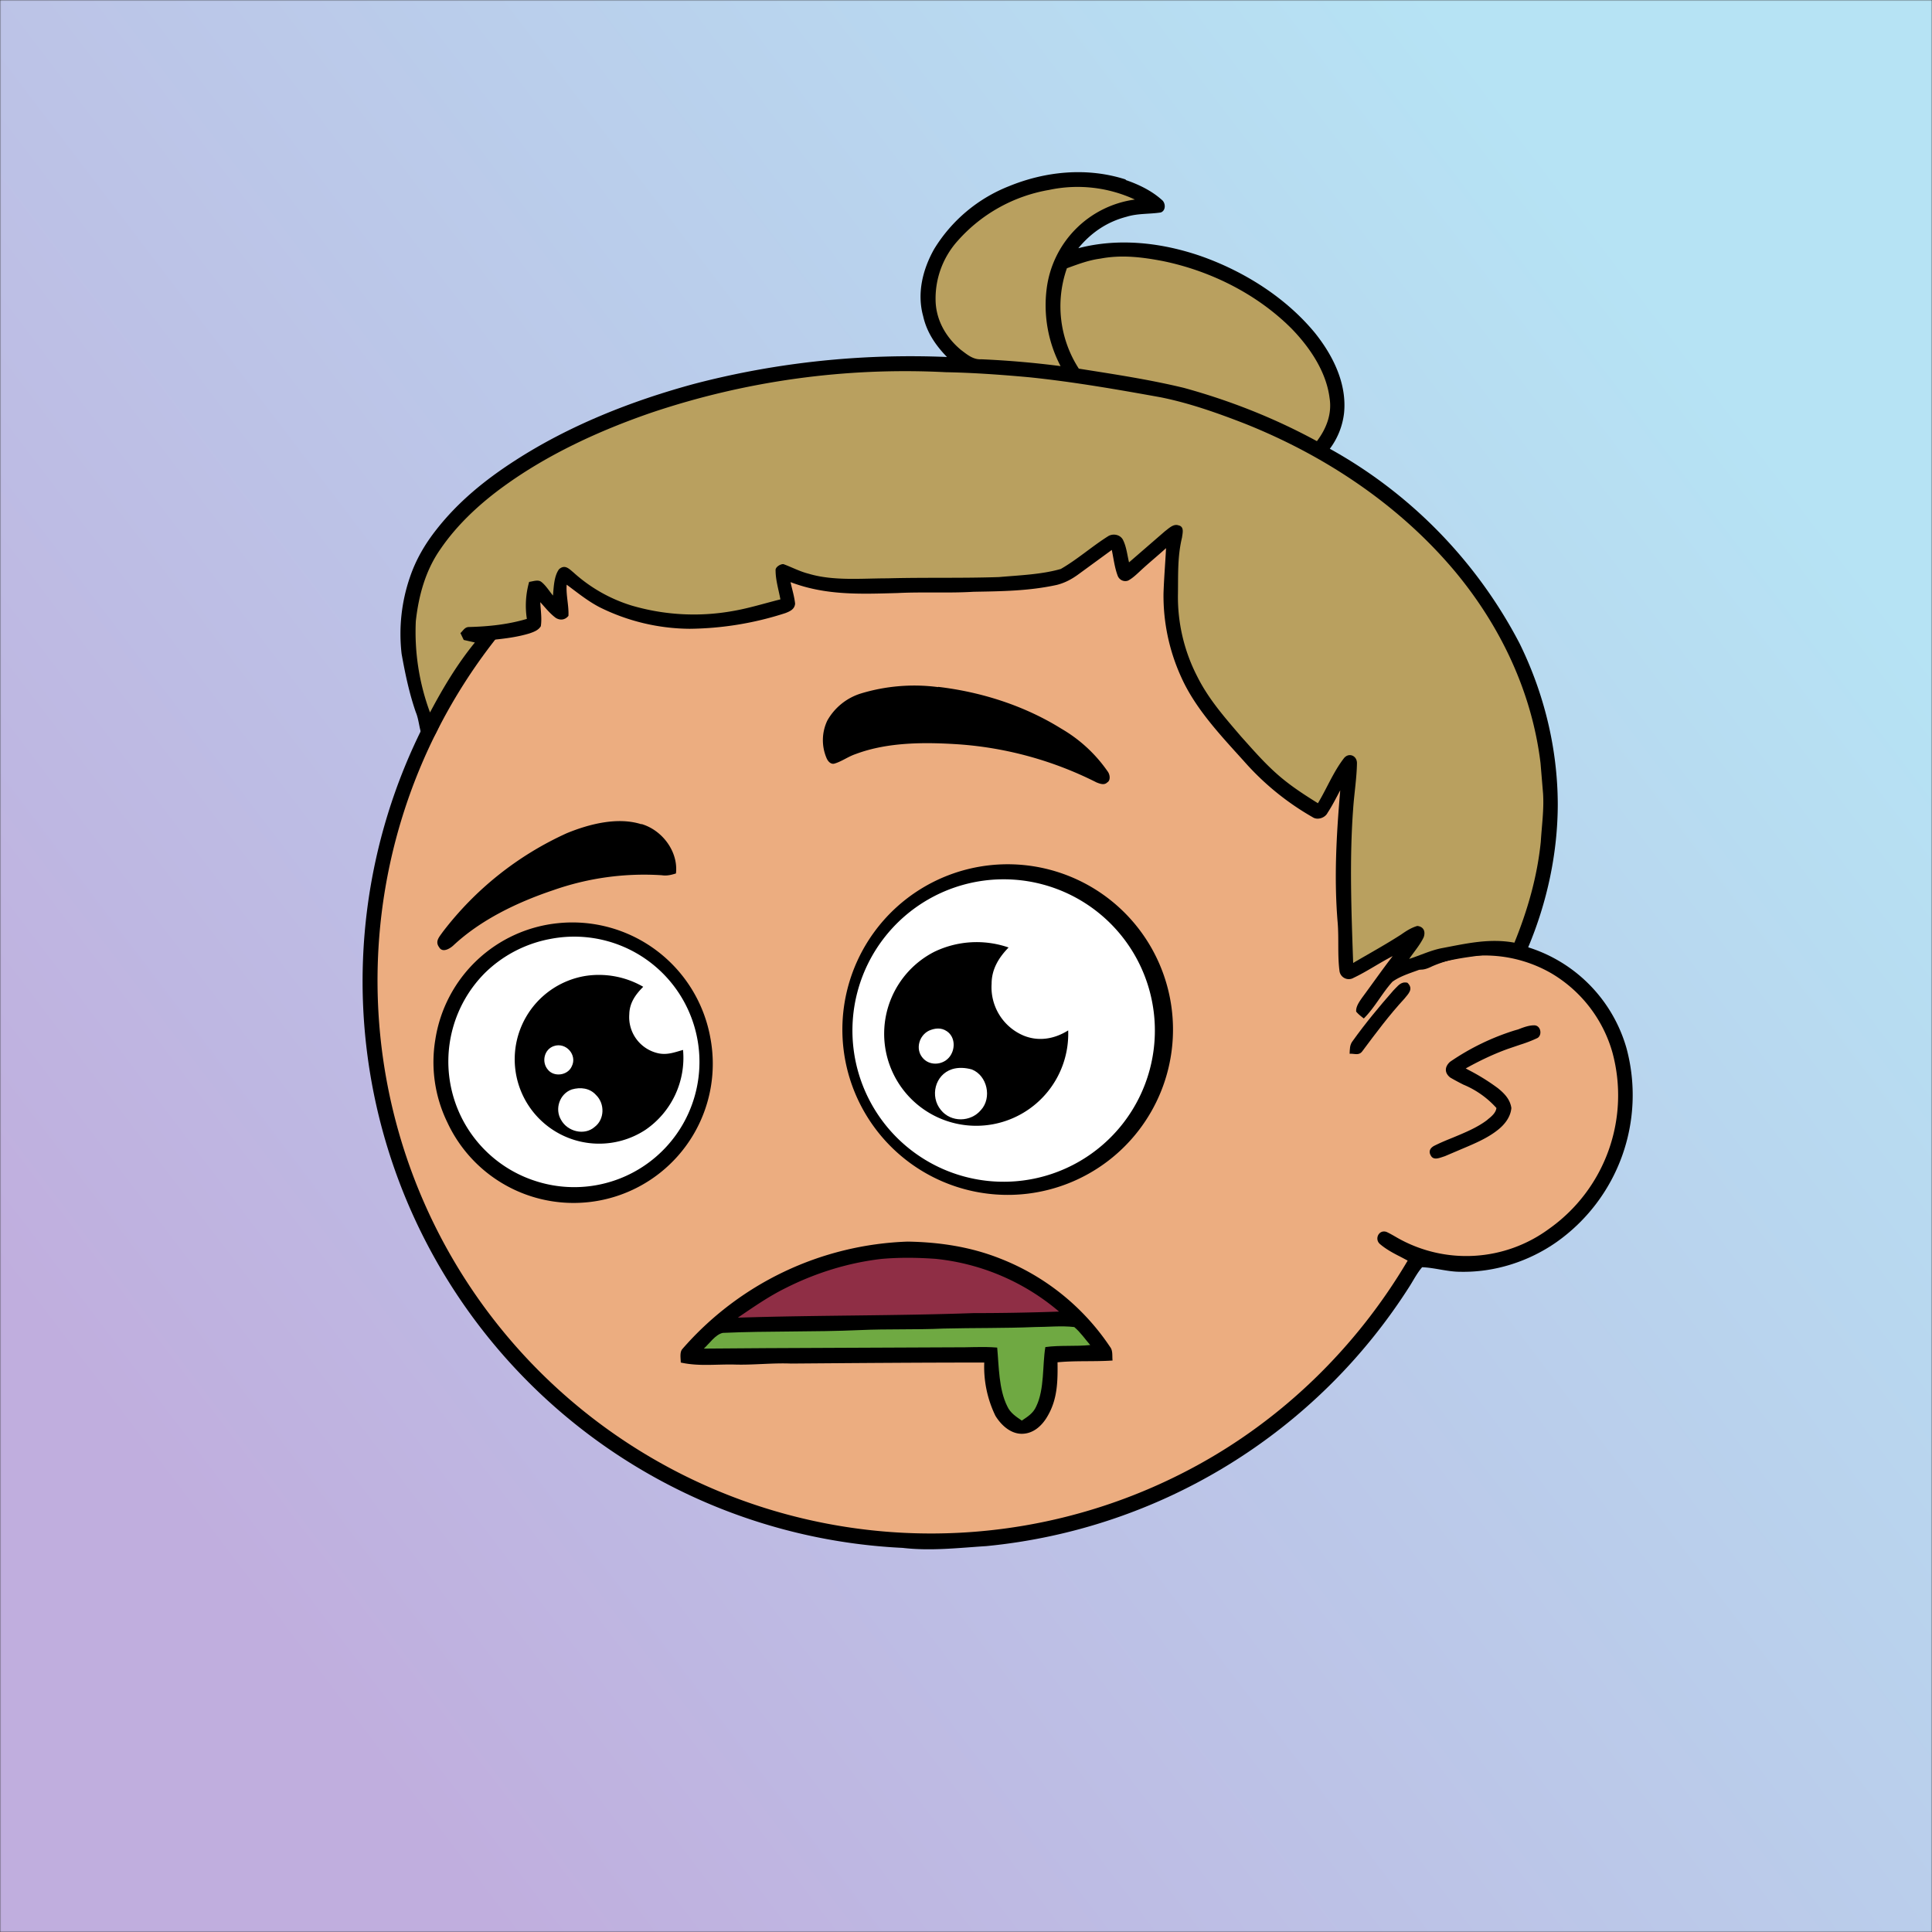 <svg xmlns="http://www.w3.org/2000/svg" viewBox="0 0 762 762" fill="none" shape-rendering="auto"><rect x="0" y="0" width="762" height="762" fill="#333333" stroke="none"/><mask id="viewboxMask"><rect width="762" height="762" rx="0" ry="0" x="0" y="0" fill="#fff" /></mask><g mask="url(#viewboxMask)"><rect fill="url(#backgroundLinear)" width="762" height="762" x="0" y="0" /><defs><linearGradient id="backgroundLinear" gradientTransform="rotate(142 0.5 0.5)"><stop stop-color="#b6e3f4"/><stop offset="1" stop-color="#c0aede"/></linearGradient></defs><path d="M396 164.8a224.8 224.8 0 0 1 104.8 42.4c6.2 4.9 12.5 9.4 18 15a225.4 225.4 0 0 1 71.8 149 58.5 58.5 0 0 1 50.9 42.2 71 71 0 0 1-27.6 76.5c-11 7.7-24.5 12-38 11.7-5 0-10-1.6-15-1.8-1.9 2.2-3.3 4.9-4.8 7.3A223.3 223.3 0 0 1 389 609.8c-11 .7-21.9 2-33 .7a223.7 223.7 0 0 1-178.8-342.3A223.4 223.4 0 0 1 352 163.5c14.6-1.4 29.4-.3 44 1.3Z" fill="#000"/><path fill-rule="evenodd" clip-rule="evenodd" d="M498.8 213.2A216 216 0 0 0 363 169c-13-.2-26.2 1.6-39 4a218 218 0 0 0-113.6 365.5 218.5 218.5 0 0 0 260.4 40.2c35-18.8 64.2-47.3 84.4-81.5l-3-1.6c-2.8-1.4-5.7-3-8-5-2.2-2-.3-5.8 2.7-4.7 1.5.7 3 1.6 4.4 2.4a55 55 0 0 0 59.6-3.6 64.5 64.5 0 0 0 25-69.8 53.1 53.1 0 0 0-24-31 52.6 52.6 0 0 0-47-2.8c-1.6.8-3.4 1.5-5 1.3-2.5-.2-2.8-4.2-.6-5.2 8-4 16.5-5.6 25.4-6.4a217 217 0 0 0-72-146.4c-4.4-4-8.7-8.1-13.9-11.3Zm107.6 196.2c2-1.2 1.3-5.1-1.4-5-2 0-4.2.8-6.2 1.6l-1.4.4a95.1 95.1 0 0 0-25.5 12.4c-2.2 2-2.2 4.4.1 6.2a92 92 0 0 0 5.2 2.8 36 36 0 0 1 13 9.2c-.2 1.9-2 3.4-3.4 4.5l-.2.2c-3.9 3-8.8 5-13.6 7-2.5 1-4.9 2-7.1 3.1-1.7.8-2.6 2.2-1.6 3.9 1 2 3.2 1.1 5 .5l.6-.2 5.4-2.3c5.4-2.3 11-4.5 15.4-8 2.7-2.1 5.1-5.1 5.4-8.7-.5-3.4-2.7-5.7-5.3-7.8a83 83 0 0 0-11.6-7.2l-1.1-.6c5.4-3 10.8-5.6 16.6-7.7l5-1.7a52 52 0 0 0 6.7-2.6Z" fill="#ecad80"/><g transform="translate(-161 -83)"><path d="M547.5 424.8a65.2 65.2 0 1 1 18.8 129 65.2 65.2 0 0 1-18.8-129Z" fill="#000"/><path d="M549.2 430.3a59.6 59.6 0 1 1 15.3 118.3 59.6 59.6 0 0 1-15.3-118.3Z" fill="#fff"/><path d="M381.2 447.1a55.3 55.3 0 0 1 60 45.4 54.9 54.9 0 0 1-103.8 33.1 54.2 54.2 0 0 1-4.7-32.6 54.5 54.5 0 0 1 48.5-45.9Z" fill="#000"/><path d="M378.2 453.3a49.4 49.4 0 1 1-6 95.5A49.5 49.5 0 0 1 352 467c7.1-7.1 16.3-11.9 26.2-13.7Z" fill="#fff"/><path d="M558.8 456.7c-3.9 4-6.7 8.6-6.7 14.3a20.7 20.7 0 0 0 12.5 20.4c6 2.5 12.3 1.4 17.7-2a36.3 36.3 0 1 1-52.8-31 38.5 38.5 0 0 1 29.3-1.7ZM392 467.9a35 35 0 0 1 22.7 4.3c-3 3-5.4 6.3-5.5 10.8a14.6 14.6 0 0 0 11.8 15.5c3.4.6 6.2-.5 9.4-1.4a34.4 34.4 0 0 1-14.8 31.5 33.3 33.3 0 1 1-23.6-60.7Z" fill="#000"/><path d="M527.4 489.5c2.3-1 4.8-1.3 7 .2 3.5 2.3 3.5 7.5.8 10.5s-7.8 3.2-10.4-.1c-2.8-3.4-1.3-8.7 2.6-10.6ZM379.4 495.6c4.8-1.7 9.4 3.5 7.1 8-1.6 3.6-7 4.3-9.4 1.3-2.6-3-1.5-8 2.3-9.3ZM536.5 504.7c2.5-.8 5.3-.6 7.8.1 6.1 2.4 8 11.2 3.6 16-4 4.8-11.8 5-15.8 0-4.4-5.3-2.4-13.9 4.4-16.1ZM386.5 512.7c3.4-1 7.1-.6 9.6 2.2 3.5 3.4 3.4 9.6-.6 12.6-4 3.5-10.7 1.8-13.2-2.8-2.6-4.3-.6-10.3 4.2-12Z" fill="#fff"/></g><g transform="translate(-161 -83)"><path d="M531 353.9c17 2 34 7.4 48.6 16.5a57 57 0 0 1 18.3 16.9c.9 1.2 1.2 3.5-.2 4.3-1.2 1.2-2.9.5-4.2 0a143 143 0 0 0-54-15c-13.4-.9-28.2-1-41 3.8-3 1-5.6 3-8.5 3.8-1.4.3-2.5-1-3-2.2a18 18 0 0 1 .3-14.8 23 23 0 0 1 13.3-10.7A72.5 72.5 0 0 1 531 354ZM414 408c8.2 2.4 14.6 10.9 13.6 19.5-1.9.6-3.6 1-5.6.7a108 108 0 0 0-42.8 5.9c-14 4.7-28.5 11.6-39.4 21.8-1.4 1.3-4.3 3-5.6.7-1.7-2.3 0-4 1.4-6a128 128 0 0 1 49-39c8.8-3.6 20-6.5 29.4-3.5Z" fill="#000"/></g><g transform="translate(-161 -83)"><path d="M519 572.7c12.3.2 24.5 2 36 6.5a92.6 92.6 0 0 1 43.8 35c1.2 1.5.8 3.5 1 5.4-7.3.5-14.5 0-21.7.7.1 7.4 0 14.4-3.8 21-2.1 3.8-5.6 7.2-10.3 7.2-4.5 0-8.2-3.5-10.4-7.1a44.2 44.2 0 0 1-4.4-21c-25.4 0-50.8.2-76.2.4-7.4-.3-14.6.6-22 .4-7.5-.2-14.2.8-21.5-.8 0-1.6-.5-4 .6-5.3a123.3 123.3 0 0 1 88.9-42.4Z" fill="#000"/><path d="M509 579.5c7-.6 14-.5 21 0a89 89 0 0 1 48.7 20.8c-11.3.4-22.5.6-33.7.6-31 1.1-62 .8-93 1.8 6.2-4.2 12.2-8.4 18.9-11.7 11.9-6 24.8-10 38-11.5Z" fill="#8F2E45"/><path d="M569 606.4c5.2 0 10.6-.6 15.7 0 2.4 2 4.3 4.8 6.3 7.1-5.9.6-11.9 0-17.7.8-1.2 7.1-.3 16.6-3.6 23.4-1.2 2.7-3.3 4-5.7 5.6-2.3-1.6-4.5-3-5.7-5.6-3.4-6.8-3.3-15.7-4-23.2-5.8-.5-11.5 0-17.3-.1-32.8.2-65.6.2-98.4.5 2.2-2 4.6-5.6 7.5-6.2 18-.8 36-.3 54-1.1 11-.5 22-.1 33-.6 12-.3 24-.1 36-.6Z" fill="#6FA942"/></g><g transform="translate(-161 -83)"></g><g transform="translate(-161 -83)"></g><g transform="translate(-161 -83)"><g fill="#000"><path d="M605 154c5 1.7 10.2 4.2 14.2 7.8 1.6 1.2 1.7 4.3-.4 5-4.5.7-9 .3-13.5 1.7-7.7 2-14 6.3-19 12.4 16-4.2 33.1-2.2 48.6 3.2 16.9 6 33.3 16.3 44.8 30.3 7.1 8.9 12.6 20 11.4 31.6a29 29 0 0 1-5.6 14 186.1 186.1 0 0 1 74.8 76.7c9.7 19.7 15 41.4 15.1 63.3 0 19.4-4.2 38.9-11.7 56.7-.9 1.8-1.5 4-3.8 4-4.8-.2-9-1.7-13.9-1-8 1-15.7 2.1-23.2 5-4.1 1.7-9 2.9-12.6 5.5-4.1 4.5-6.9 10.1-11.3 14.5-1-.8-2.1-1.6-3-2.7-.2-2 1.3-4 2.4-5.6 4-5.4 7.9-11 12-16.3-5.3 2.7-10.2 6.1-15.5 8.6a3.7 3.7 0 0 1-5.5-2.8c-.8-6.2-.2-12.6-.7-18.9-1.5-17.6-.5-34.8 1-52.3-1.6 3-3.1 6-5 8.9-1 2-4 3-5.9 1.7a106 106 0 0 1-27-22c-9.2-10.2-19.2-20.7-24.8-33.2a77.3 77.3 0 0 1-7-33.1c.2-6 .7-11.9 1-17.8-3.4 3.1-7 6-10.4 9.2-1.4 1.3-3 2.8-4.6 3.6-1.7.6-3.5-.3-4.1-2-1.2-3.2-1.6-6.8-2.3-10.1l-13 9.5c-2.7 2-5.5 3.5-8.7 4.3-11 2.4-21.7 2.5-32.8 2.7-10 .6-20 0-30 .5-14.6.4-28.3 1-42.2-4.3.6 2.8 1.5 5.6 1.8 8.5-.2 2.2-2 3-3.8 3.7A126.2 126.2 0 0 1 433 331a81 81 0 0 1-35.5-8.5c-4.8-2.5-8.8-5.8-13-8.9-.3 4.2.9 8.2.7 12.3-1.3 1.6-3.2 1.9-5 .8-2.3-1.7-4.2-4.1-6.1-6.2.1 3 .7 6.4.2 9.5-1 1.6-2.7 2.2-4.4 2.8-4.6 1.4-9.2 2-14 2.5a156 156 0 0 0-20.6 31.8c-1.3 2.5-2.2 5.5-4.1 7.6-1.3.1-2.3 0-3.2-.5-1.7-3-1.6-7-3-10.3-2.6-7.5-4.2-15.2-5.6-23a68.7 68.7 0 0 1 3.3-30.3c2.3-6.8 5.9-13 10.4-18.7 8.6-11 19.2-19.6 30.8-27.1 21.6-14 46.2-23.7 70.9-30.4 32.5-8.5 66.1-12 99.7-10.6-4.5-4.6-8-9.8-9.4-16.1-2.5-9-.2-18.4 4.3-26.4a60.6 60.6 0 0 1 29.4-24.8c14.6-6 31-7.6 46.2-2.7Z"/><path d="M716 470.5c2.7 2.5.5 4.4-1.1 6.4-6 6.5-11.2 13.5-16.5 20.6-1.4 2-3 1-5.1 1.1.1-1.8 0-3.5 1.2-5 5-7 10.5-13.6 16.1-20 1.7-1.6 2.8-3.6 5.5-3Z"/></g><g fill="#b9a05f"><path d="M608.6 161.7a40.6 40.6 0 0 0-34.8 35.3 51.8 51.8 0 0 0 5.5 30.4 367.3 367.3 0 0 0-31.3-2.7c-3.2.2-5.6-1.9-8-3.7-6-5-10-12-10-20a34 34 0 0 1 8.8-23.1 62.1 62.1 0 0 1 36-20 53.8 53.8 0 0 1 33.8 3.8Z"/><path d="M619.8 186c18.8 3.9 37 13 50.6 26.6 7.2 7.4 13.7 17 15 27.4 1 6.3-1.3 12.1-5 17-16.5-9-34.2-16-52.4-21-13.6-3.3-27.6-5.4-41.5-7.6a45.3 45.3 0 0 1-4.7-39.6c4.4-1.6 8.6-3.2 13.2-3.8 8.4-1.6 16.5-.6 24.8 1ZM534 229.8c11 .2 22 1 33 2 17.4 1.8 34.6 4.8 51.8 7.9 11.4 2.3 22.4 6.2 33.2 10.4 31.6 12.6 60.8 32 82.8 58.2 18 21.6 30.4 47.6 33.8 75.7l1 12c.4 6.3-.5 12.5-.9 19-1.4 13.8-5.2 27-10.4 39.8-9.8-1.8-18.8.3-28.3 2.1-4.5.8-8.8 2.9-13.2 4.3 1.9-2.8 4.2-5.4 5.7-8.5.8-2.2.1-4.2-2.5-4.5-2.4.7-4.4 2-6.4 3.4-6.2 4-12.6 7.5-18.9 11.2-.7-20.2-1.5-40.7 0-60.8.4-6 1.4-12 1.5-18 0-3-3.2-4.3-5.1-2-4.2 5.4-6.8 12-10.3 17.8-4.8-3-9.5-6-14-9.7-6.1-5-11-10.7-16.3-16.6-6.5-7.6-12.8-14.7-17.3-23.7a68.4 68.4 0 0 1-7.6-32.8c.1-7.5-.2-14.6 1.6-22 .2-1.7 1-4.3-1.4-4.8-2-.7-3.8 1.2-5.3 2.3l-14.2 12.3c-.7-2.9-1-6-2.3-8.7-1-2.2-3.8-2.8-5.8-1.7-6.4 4-12.2 9.2-18.8 13-7.6 2.2-16.5 2.5-24.4 3.2-14.7.5-29.3.1-44 .5-10.1 0-21.3 1.1-31-1.8-3.6-.9-6.7-2.6-10-3.8-1.2-.1-3.3 1.2-3.1 2.5 0 3.8 1.2 7.6 1.9 11.4-6.4 1.6-12.4 3.5-18.8 4.6a87.1 87.1 0 0 1-40-2.2 60.8 60.8 0 0 1-22.8-13c-1.8-1.5-3.4-3.3-5.7-1.3-2 2.7-2.1 7.1-2.4 10.4-1.5-1.8-2.8-4-4.6-5.4-1.3-1-3.2-.2-4.8 0a34.3 34.3 0 0 0-.9 14.6c-7.4 2.2-15 3-22.8 3.2-1.7 0-2.3 1.4-3.4 2.4l1.3 2.7 4.4 1c-7 8.6-12.5 17.8-17.7 27.6a91.4 91.4 0 0 1-5.6-36c1.1-10 3.8-20 9.7-28.4 6.6-9.7 15.6-18 25-24.8 17.5-12.7 37.8-22 58.1-29a313.7 313.7 0 0 1 116.2-16Z"/></g></g><g transform="translate(-161 -83)"></g></g></svg>